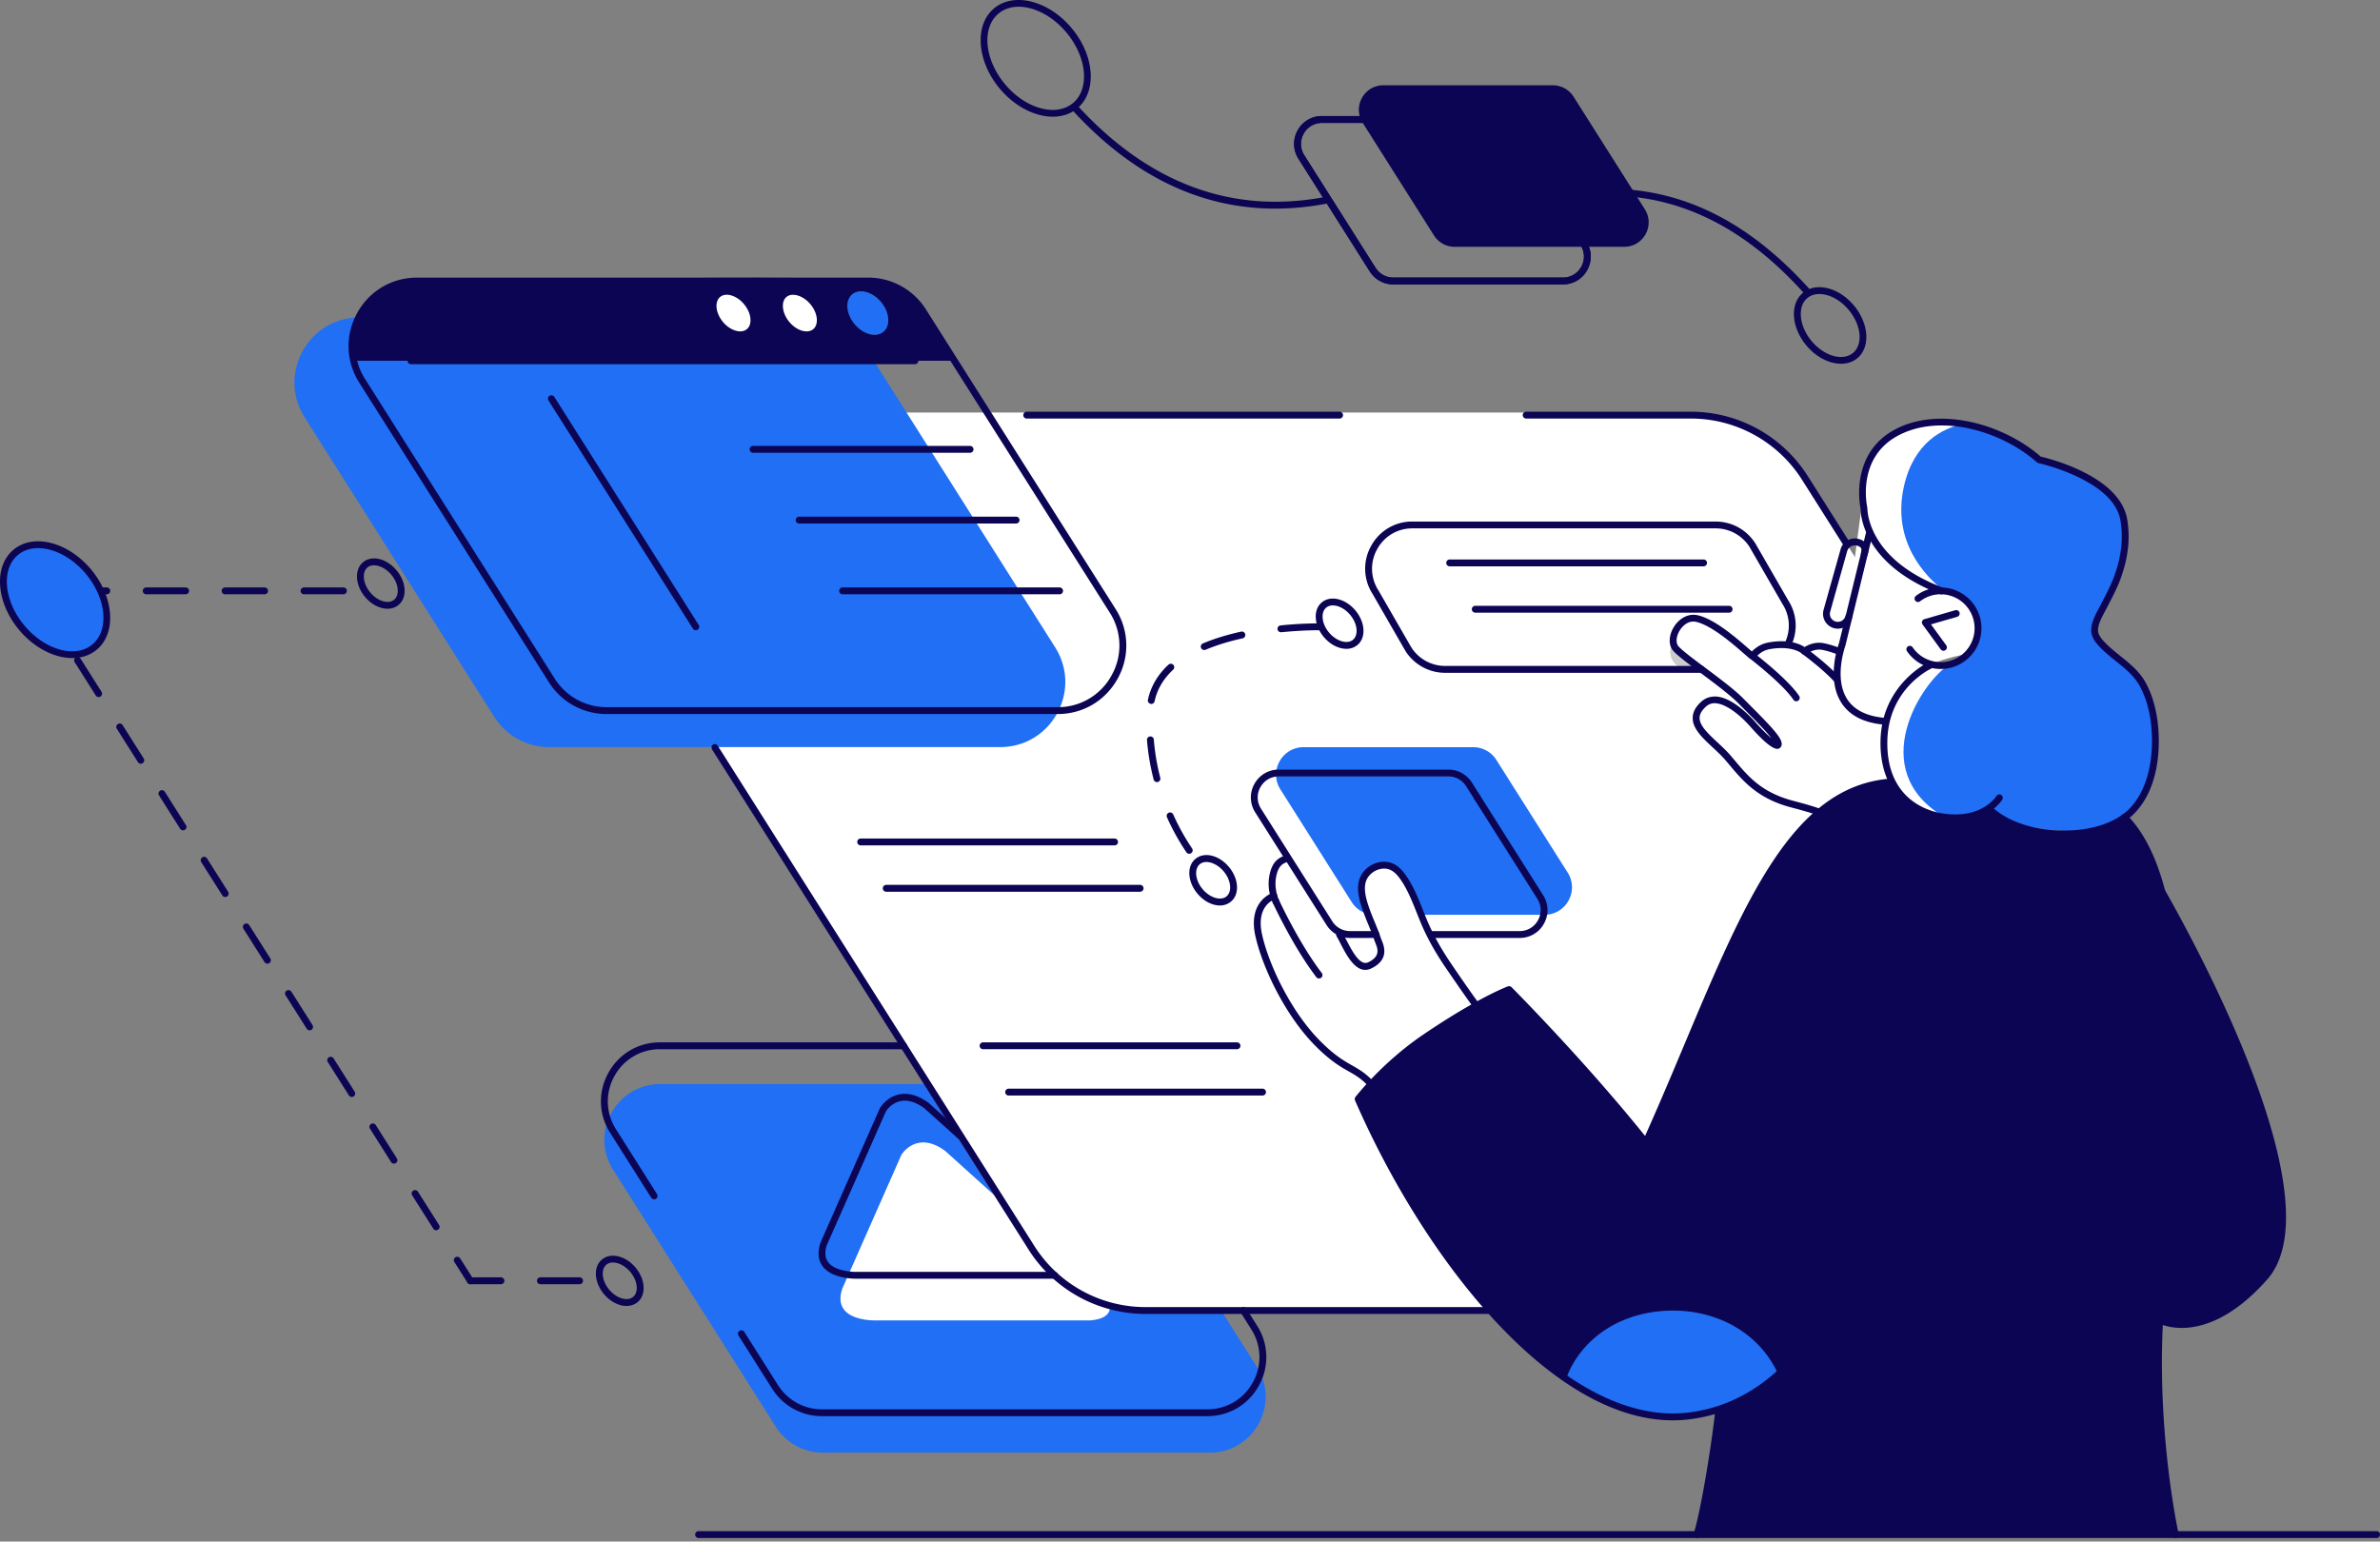 <svg width="230" height="149" fill="none" xmlns="http://www.w3.org/2000/svg"><rect width="100%" height="100%" fill="#808080" stroke="none"/><path d="m107.619 110.248 13.848 21.878c2.273 3.591-.306 8.279-4.558 8.279H79.527a5.392 5.392 0 0 1-4.558-2.51l-15.718-24.834c-2.272-3.591.309-8.28 4.559-8.28h37.381c1.849 0 3.569.947 4.558 2.51l1.87 2.957Z" fill="#216FF4"/><path d="M87.116 111.607s1.449-2.41 4.224-.367l15.575 14.032s1.469 2.084-1.543 2.351H84.767s-4.449.222-3.38-3.048l5.729-12.968Z" fill="#fff"/><path d="m178.844 53.187 33.74 53.309c5.537 8.751-.75 20.171-11.107 20.171h-91.082a13.148 13.148 0 0 1-11.107-6.114L60.994 60.046c-5.538-8.752.75-20.172 11.106-20.172h91.083a13.15 13.15 0 0 1 11.106 6.115l4.555 7.198Z" fill="#fff"/><path d="m151.497 84.337-6.068-9.588-.819-1.296a2.643 2.643 0 0 0-2.244-1.235h-16.384a2.63 2.63 0 0 0-2.329 1.375 2.626 2.626 0 0 0 .082 2.704l6.887 10.884a2.641 2.641 0 0 0 2.245 1.237h16.383a2.63 2.63 0 0 0 2.329-1.375 2.63 2.63 0 0 0-.082-2.706Z" fill="#216FF4"/><path d="M189.698 56.523s1.39-.484 3.109 0c1.719.485 2.293 1.646 2.428 3.403.138 1.758-1.359 4.089-4.831 3.237 0 0-5.339.72-6.683 3.331-1.347 2.615-1.354 3.04-1.354 3.04s-1.013 3.967.469 5.931c0 0-6.033.84-6.994 3.051 0 0-3.39-1.132-4.607-1.484-1.217-.352-2.773-2.163-3.933-3.41-1.163-1.248-3.324-3.187-3.342-3.852-.015-.666.181-1.732.97-1.926.788-.194 2.39-.105 4.083 1.872 1.694 1.977 2.794 2.51 2.855 2.132.064-.377-2.278-3.127-4.388-4.79-2.109-1.663-5.236-4.107-5.695-4.642-.46-.536.209-2.02.867-2.324.655-.304 1.665-.533 3.464.786a110.496 110.496 0 0 1 3.229 2.461s2.439-2.005 5.181-.393c0 0 1.109-.867 2.594-.245l.191-1.033s-2.535-2.277-2.431-3.135c.105-.857 4.255-3.795 4.255-3.795l.87-6.505s1.367 3.934 4.897 6.227c3.536 2.295 4.796 2.063 4.796 2.063Zm-65.382 26.309s-2.099 1.319-1.385 3.64c0 0-2.056 1.184-1.109 4.64.944 3.456 2.181 6.298 4.52 8.624 2.339 2.326 5.923 4.222 6.162 5.048 0 0 1.862-2.028 4.832-4.239 2.969-2.212 5.231-3.283 5.231-3.283s-4.522-7.247-5.367-9.216c-.847-1.967-2.191-4.81-4.17-4.29-1.98.517-1.622 2.652-1.033 4.251.589 1.6 2.275 4.74.507 5.084-1.767.345-3.045-2.994-3.045-2.994s-.666-.268-2.079-2.714c-1.413-2.45-3.061-4.38-3.061-4.38v-.171h-.003Z" fill="#fff"/><path d="M182.002 42.69c3.219-3.068 7.601-2.004 9.981-1.06 2.38.94 4.189 1.668 5.186 2.938 0 0 3.793 1.27 5.627 2.4 1.834 1.13 3.145 3.472 2.584 6.663-.561 3.19-2.574 5.992-2.574 5.992s-.967 1.864.357 2.757c1.324.893 4.987 3.321 5.224 9.017.237 5.696-3.556 8.8-7.496 8.92-3.939.122-8.869-1.25-9.165-2.008 0 0-5.224 2.38-8.451-1.846-3.227-4.227.02-10.356 1.961-11.38 1.942-1.025 4.005-.946 4.005-.946s1.186-1.14 1.842-2.992c.377-1.066-.648-3.053-2.033-3.703-.946-.444-2.087-.503-2.087-.503s-4.497-1.087-6.818-7.091c-.002 0-1.362-4.089 1.857-7.157Z" fill="#216FF4"/><path d="M205.112 78.897s2.329 2.114 3.778 7.244c0 0 5.803 10.22 7.935 16.292 2.133 6.071 5.79 14.6 2.518 20.357-3.273 5.757-9.196 5.273-10.479 4.867 0 0-.52 4.306-.127 8.969.392 4.663 1.479 11.698 1.479 11.698h-46.227s1.089-4.842 1.387-6.798c.299-1.954.689-5.296.689-5.296s-3.954 2.549-12.244-1.415-15.832-15.81-17.552-18.825c-1.716-3.015-5.017-9.762-5.017-9.762s7.614-8.244 14.629-10.534l12.996 14.445s3.502-7.724 6.068-13.471 6.053-14.218 9.826-17.167c3.772-2.948 5.287-3.696 8.063-4.038 0 0 1.584 3.036 4.282 3.444 2.699.408 4.607-.602 4.607-.602s4.306 2.224 7.915 2.071c3.609-.148 5.474-1.48 5.474-1.48ZM152.888 10.64l6.068 9.588c.997 1.574-.135 3.627-1.997 3.627h-16.384a2.364 2.364 0 0 1-1.997-1.099l-6.89-10.884c-.997-1.574.135-3.627 1.997-3.627h16.384c.811 0 1.564.415 1.997 1.099l.822 1.296Z" fill="#0C0553"/><path d="m85.823 37.056 16.141 25.503c2.65 4.186-.357 9.65-5.313 9.65H53.076a6.289 6.289 0 0 1-5.313-2.926L29.44 40.334c-2.65-4.186.357-9.65 5.314-9.65h43.574a6.289 6.289 0 0 1 5.314 2.926l2.18 3.446Z" fill="#216FF4"/><path d="M161.637 62.169s-1.02 1.632 1.24 2.668l1.285-.409c-.002 0-2.699-1.946-2.525-2.26Z" fill="#CCC"/><path d="M34.182 34.87H92.23l-3.813-5.783s-.92-1.206-3.6-1.926c-2.677-.719-45.1.026-45.1.026s-6.636.633-5.535 7.683Z" fill="#0C0553"/><path d="M85.369 32.07c-.707.586-1.954.252-2.783-.748-.83-1-.931-2.285-.225-2.872.707-.587 1.954-.253 2.783.747.832 1 .931 2.286.225 2.872Z" fill="#3A3A3A"/><path d="M78.8 32.07c-.706.586-1.954.252-2.783-.748s-.93-2.285-.224-2.872c.706-.587 1.954-.253 2.783.747.831 1 .93 2.286.224 2.872Zm-6.412 0c-.707.586-1.952.252-2.783-.748-.83-1-.931-2.285-.225-2.872.707-.587 1.952-.253 2.783.747.832 1 .931 2.286.225 2.872Z" fill="#fff"/><path d="M9.131 62.548c-1.788 1.485-4.943.638-7.042-1.895-2.102-2.53-2.355-5.788-.567-7.272 1.788-1.485 4.944-.638 7.043 1.895 2.102 2.53 2.357 5.788.566 7.272Z" fill="#216FF4"/><path d="M182.002 42.69c-3.219 3.07-1.86 7.158-1.86 7.158 2.322 6.005 6.819 7.091 6.819 7.091s.357.02.834.112c-1.709-1.339-4.984-4.685-3.809-10.006.947-4.283 3.75-5.668 5.819-6.094-2.375-.538-5.41-.543-7.803 1.74Zm5.872 36.265c-7.653-4.528-2.235-13.052.592-14.787-.776.069-2.026.28-3.23.916-1.941 1.025-5.188 7.155-1.961 11.379 1.359 1.778 3.071 2.385 4.599 2.492Z" fill="#fff"/><path d="M150.959 133.128s7.831 6.04 15.108 3.102c0 0 4.518-1.852 6.023-3.607 0 0-2.47-6.359-10.249-6.15-7.783.209-9.839 4.319-10.882 6.655Z" fill="#216FF4"/><path d="M161.667 137.281c-11.828 0-24.069-15.665-30.719-30.921a.331.331 0 0 1 .041-.334c.026-.033 2.561-3.313 6.515-6.004 5.249-3.569 8.101-4.643 8.218-4.686a.334.334 0 0 1 .35.076c.153.153 15.363 15.44 20.051 24.83a.33.33 0 0 1-.148.443.333.333 0 0 1-.443-.147c-4.385-8.788-18.159-22.868-19.771-24.503-.73.306-3.472 1.535-7.882 4.533-3.383 2.3-5.701 5.04-6.242 5.708 6.91 15.743 19.751 31.847 31.719 30.227 12.718-1.742 18.103-18.21 23.821-39.555a.34.34 0 0 1 .409-.235c.176.049.28.23.234.408-5.785 21.588-11.251 38.244-24.375 40.037-.592.082-1.183.123-1.778.123Z" fill="#0C0553"/><path d="M159.061 110.747a.33.33 0 0 1-.301-.467c1.433-3.178 2.752-6.318 4.027-9.353 5.831-13.874 10.438-24.832 19.728-25.653.178-.031.344.117.357.3a.327.327 0 0 1-.301.358c-8.892.788-13.427 11.585-19.174 25.252-1.278 3.041-2.599 6.183-4.035 9.369a.325.325 0 0 1-.301.194Zm-16.496-13.38a.338.338 0 0 1-.258-.123c-.018-.023-.449-.563-2.584-3.69-.867-1.273-1.556-2.467-2.104-3.646-.26-.558-.49-1.132-.717-1.706-.321-.809-.655-1.648-1.076-2.413a8.24 8.24 0 0 0-.419-.689c-.306-.459-.576-.745-.88-.933-.392-.245-.9-.281-1.392-.1-.544.202-.98.64-1.138 1.14-.247.794.043 1.755.334 2.592.158.454.342.895.526 1.336.204.5.418 1.013.591 1.538.018.06.046.123.074.194.23.564.763 1.885-1.007 2.737-1.393.666-2.344-1.196-2.98-2.425-.135-.263-.255-.5-.367-.681a.33.33 0 1 1 .566-.342c.115.188.245.441.388.719.656 1.273 1.355 2.49 2.105 2.132 1.209-.584.915-1.308.681-1.892a3.64 3.64 0 0 1-.09-.235c-.168-.502-.377-1.005-.576-1.495a24.29 24.29 0 0 1-.536-1.372c-.326-.939-.65-2.02-.342-3.005.22-.704.794-1.288 1.536-1.563.686-.25 1.408-.194 1.974.16.493.309.834.766 1.077 1.128.16.24.308.487.449.74.441.803.783 1.657 1.112 2.487.224.563.449 1.127.704 1.673.533 1.145 1.204 2.306 2.048 3.55 2.099 3.08 2.535 3.628 2.553 3.648.115.14.092.35-.051.464a.298.298 0 0 1-.201.072Zm-19.249-9.872a.325.325 0 0 1-.29-.176c-.028-.053-.681-1.31-.314-2.88.229-.976.681-1.502 1.507-1.757a.332.332 0 0 1 .194.633c-.502.155-.857.42-1.056 1.275-.311 1.326.248 2.403.253 2.413a.332.332 0 0 1-.135.449.312.312 0 0 1-.159.043Z" fill="#0C0553"/><path d="M127.469 94.573a.325.325 0 0 1-.263-.13c-2.239-2.928-4.17-7.098-4.188-7.14a.33.33 0 0 1 .161-.438.322.322 0 0 1 .438.16c.021.044 1.919 4.148 4.115 7.015a.33.33 0 0 1-.263.533Z" fill="#0C0553"/><path d="M132.502 105.113a.33.33 0 0 1-.245-.107c-.691-.755-1.26-1.079-1.918-1.451-.842-.48-1.801-1.023-3.296-2.543-2.857-2.906-5.038-7.49-5.719-10.517-.775-3.439 1.658-4.201 1.684-4.209a.326.326 0 0 1 .411.225.331.331 0 0 1-.22.41c-.079.023-1.862.615-1.229 3.428.66 2.936 2.777 7.382 5.545 10.199 1.431 1.453 2.347 1.971 3.153 2.43.676.386 1.319.748 2.079 1.582a.331.331 0 0 1-.021.469.338.338 0 0 1-.224.084ZM187.54 64.66a3.94 3.94 0 0 1-3.242-1.706.332.332 0 1 1 .546-.377c.38.553.913.971 1.543 1.208a3.272 3.272 0 0 0 4.224-1.908 3.282 3.282 0 0 0-1.908-4.224 3.246 3.246 0 0 0-3.147.464.328.328 0 0 1-.465-.06.33.33 0 0 1 .062-.465 3.93 3.93 0 0 1 3.785-.559 3.95 3.95 0 0 1 2.296 5.079 3.951 3.951 0 0 1-3.694 2.548Z" fill="#0C0553"/><path d="M187.815 62.898a.335.335 0 0 1-.268-.136l-1.755-2.405a.334.334 0 0 1-.045-.301.337.337 0 0 1 .221-.212l2.987-.864a.336.336 0 0 1 .411.227.332.332 0 0 1-.227.41l-2.533.732 1.477 2.023a.334.334 0 0 1-.074.464.337.337 0 0 1-.194.062Zm-5.754 7.142c-1.972-.179-3.349-.9-4.13-2.143-1.454-2.31-.276-5.553-.224-5.69l2.647-10.836a.34.34 0 0 1 .401-.245.336.336 0 0 1 .245.4L178.339 62.4c-.023.069-1.127 3.115.153 5.148.666 1.056 1.877 1.673 3.599 1.831a.331.331 0 0 1-.03.66Z" fill="#0C0553"/><path d="M177.602 60.765a1.435 1.435 0 0 1-1.375-1.819l1.645-5.86c.102-.368.342-.672.676-.86a1.404 1.404 0 0 1 1.087-.13c.378.104.643.29.791.555.148.263.168.587.061.965a.326.326 0 0 1-.408.23.332.332 0 0 1-.23-.409c.059-.201.056-.357-.002-.46-.059-.104-.192-.183-.393-.239a.78.78 0 0 0-.944.53l-1.645 5.862a.768.768 0 0 0 1.115.875.766.766 0 0 0 .362-.461.326.326 0 0 1 .408-.23.33.33 0 0 1 .229.408 1.415 1.415 0 0 1-.676.86 1.424 1.424 0 0 1-.701.183Zm-13.614 87.89a.332.332 0 0 1-.313-.436c.609-1.822 1.663-8.051 2.063-11.683a.329.329 0 0 1 .365-.293c.184.02.314.183.293.365-.369 3.349-1.41 9.787-2.094 11.822a.328.328 0 0 1-.314.225Zm46.845-20.307c-1.369 0-2.203-.428-2.28-.469a.331.331 0 1 1 .314-.584c.171.089 4.244 2.132 9.726-4.053 4.987-5.63-2.265-23.416-9.989-36.938a.336.336 0 0 1 .125-.454.338.338 0 0 1 .454.125c2.834 4.964 16.636 30.107 9.907 37.703-3.408 3.844-6.351 4.67-8.257 4.67Z" fill="#0C0553"/><path d="M210.214 148.655a.333.333 0 0 1-.324-.258c-.026-.115-2.538-11.555-1.268-23.977 2.661-26.005 1.566-39.945-3.553-45.197a.33.33 0 0 1 .008-.47.328.328 0 0 1 .469.008c5.336 5.477 6.453 19.154 3.734 45.725-1.257 12.313 1.232 23.653 1.258 23.766a.337.337 0 0 1-.25.398c-.026.002-.049.005-.074.005Zm-31.788-95.807a.326.326 0 0 1-.28-.155l-3.985-6.295a12.721 12.721 0 0 0-10.795-5.944h-15.878a.331.331 0 1 1 0-.663h15.878c4.63 0 8.874 2.337 11.354 6.252l3.984 6.295c.1.156.054.357-.104.457a.304.304 0 0 1-.174.053Zm-48.97-12.392H99.222a.331.331 0 1 1 0-.663h30.234a.331.331 0 1 1 0 .663Zm14.532 86.54h-33.255a13.37 13.37 0 0 1-11.353-6.25L68.799 72.427a.327.327 0 0 1 .104-.457.333.333 0 0 1 .457.105l30.578 48.319a12.713 12.713 0 0 0 10.795 5.941h33.255a.331.331 0 1 1 0 .661Zm-41.779-57.982H58.634a6.584 6.584 0 0 1-5.594-3.08L34.72 36.99c-1.308-2.069-1.385-4.587-.204-6.732 1.181-2.145 3.35-3.426 5.798-3.426H83.89a6.587 6.587 0 0 1 5.594 3.08l2.18 3.443 16.142 25.502a6.538 6.538 0 0 1 .204 6.732c-1.184 2.143-3.352 3.426-5.8 3.426ZM40.314 27.49a5.883 5.883 0 0 0-5.219 3.084 5.878 5.878 0 0 0 .186 6.06l18.32 28.946a5.925 5.925 0 0 0 5.033 2.77h43.575a5.882 5.882 0 0 0 5.218-3.083 5.878 5.878 0 0 0-.186-6.061L88.921 30.26a5.925 5.925 0 0 0-5.032-2.77H40.314Z" fill="#0C0553"/><path d="M63.213 115.915a.33.33 0 0 1-.28-.153l-3.965-6.264a5.628 5.628 0 0 1-.176-5.798 5.625 5.625 0 0 1 4.995-2.951h23.536a.331.331 0 1 1 0 .663H63.787a4.968 4.968 0 0 0-4.413 2.609 4.981 4.981 0 0 0 .155 5.127l3.964 6.265c.1.156.054.357-.104.457a.36.36 0 0 1-.176.045Zm53.446 20.96H79.438a5.666 5.666 0 0 1-4.818-2.653l-3.253-5.137a.326.326 0 0 1 .105-.456.333.333 0 0 1 .457.104l3.252 5.137a5.02 5.02 0 0 0 4.26 2.345h37.22a4.969 4.969 0 0 0 4.413-2.61 4.981 4.981 0 0 0-.155-5.127l-1.036-1.638a.329.329 0 0 1 .105-.456.328.328 0 0 1 .456.104l1.036 1.638a5.629 5.629 0 0 1 .176 5.798 5.634 5.634 0 0 1-4.997 2.951ZM151.033 27.49H134.65c-.929 0-1.781-.47-2.278-1.255l-6.89-10.884a2.66 2.66 0 0 1-.084-2.74 2.66 2.66 0 0 1 2.359-1.395h16.387c.928 0 1.78.47 2.275 1.253l.819 1.293 6.068 9.588c.533.842.564 1.867.084 2.742a2.644 2.644 0 0 1-2.357 1.398ZM127.76 11.88c-.753 0-1.418.392-1.78 1.05a2.01 2.01 0 0 0 .063 2.07l6.89 10.883a2.022 2.022 0 0 0 1.717.947h16.383c.753 0 1.418-.393 1.781-1.051a2.009 2.009 0 0 0-.064-2.069l-6.89-10.884a2.015 2.015 0 0 0-1.716-.944H127.76v-.002Z" fill="#0C0553"/><path d="M151.033 27.49H134.65c-.929 0-1.781-.47-2.278-1.255l-6.89-10.884a2.66 2.66 0 0 1-.084-2.74 2.66 2.66 0 0 1 2.359-1.395h16.387c.928 0 1.78.47 2.275 1.253l.819 1.293 6.068 9.588c.533.842.564 1.867.084 2.742a2.644 2.644 0 0 1-2.357 1.398ZM127.76 11.88c-.753 0-1.418.392-1.78 1.05a2.01 2.01 0 0 0 .063 2.07l6.89 10.883a2.022 2.022 0 0 0 1.717.947h16.383c.753 0 1.418-.393 1.781-1.051a2.009 2.009 0 0 0-.064-2.069l-6.89-10.884a2.015 2.015 0 0 0-1.716-.944H127.76v-.002Zm5.219 78.778h-2.51c-.929 0-1.781-.47-2.275-1.253l-6.89-10.884a2.665 2.665 0 0 1-.084-2.742 2.658 2.658 0 0 1 2.359-1.395h16.386c.929 0 1.781.47 2.278 1.252l.819 1.296c.1.156.051.357-.105.457a.325.325 0 0 1-.456-.105l-.819-1.296a2.025 2.025 0 0 0-1.717-.944h-16.386c-.752 0-1.415.393-1.78 1.051a2.009 2.009 0 0 0 .064 2.069l6.889 10.884a2.017 2.017 0 0 0 1.717.944h2.51a.33.33 0 0 1 .331.332c0 .183-.15.334-.331.334Z" fill="#0C0553"/><path d="M146.85 90.658h-8.492a.33.33 0 1 1 0-.664h8.492c.752 0 1.418-.392 1.78-1.05a2.01 2.01 0 0 0-.063-2.07l-6.069-9.588a.328.328 0 0 1 .105-.456.333.333 0 0 1 .456.104l6.069 9.589c.533.842.563 1.867.084 2.742a2.662 2.662 0 0 1-2.362 1.393Zm17.595-25.628h-24.778a4.541 4.541 0 0 1-3.852-2.12l-3.178-5.515a4.497 4.497 0 0 1-.135-4.627 4.5 4.5 0 0 1 3.992-2.36h29.296c1.571 0 3.009.794 3.851 2.123l3.181 5.512a4.48 4.48 0 0 1 .293 4.308.332.332 0 0 1-.602-.276 3.826 3.826 0 0 0-.255-3.69l-3.18-5.512a3.872 3.872 0 0 0-3.286-1.804h-29.298a3.841 3.841 0 0 0-3.41 2.018 3.847 3.847 0 0 0 .119 3.964l3.179 5.512a3.875 3.875 0 0 0 3.285 1.801h24.778c.184 0 .332.148.332.332a.332.332 0 0 1-.332.334Z" fill="#0C0553"/><path d="M175.722 78.806a.313.313 0 0 1-.141-.03c-.025-.013-.487-.21-2.438-.722-3.257-.852-4.653-2.51-6.002-4.112l-.449-.528c-.339-.393-.763-.786-1.171-1.166-1.002-.933-1.951-1.813-1.941-2.862.005-.558.281-1.076.844-1.581.393-.352.883-.5 1.403-.485 1.543.09 3.201 1.783 3.842 2.51.617.696 1.142 1.204 1.515 1.515-.554-.717-1.684-1.852-2.505-2.673l-.714-.72c-.773-.782-2.253-1.89-3.559-2.864-1.234-.923-2.3-1.72-2.708-2.183-.472-.541-.452-1.462.053-2.294.434-.716 1.288-1.384 2.352-1.137 1.627.393 3.673 2.17 4.772 3.127.176.15.317.276.424.362.296-.278.773-.721 1.637-.872 1.944-.34 3.023.163 3.452.449.336-.207 1.028-.53 1.836-.378a9.192 9.192 0 0 1 1.594.48.33.33 0 1 1-.265.607 8.541 8.541 0 0 0-1.446-.436c-.824-.15-1.518.388-1.523.393a.336.336 0 0 1-.444-.028c-.007-.005-.877-.814-3.091-.44-.671.118-1.023.447-1.255.667-.174.16-.439.403-.73.206-.102-.066-.321-.255-.62-.515-.979-.854-3.02-2.627-4.494-2.982-.725-.183-1.316.316-1.63.834-.342.566-.393 1.204-.12 1.513.362.413 1.451 1.23 2.607 2.089 1.324.99 2.824 2.112 3.632 2.93l.712.718c1.831 1.836 2.949 2.994 3.025 3.611.046.368-.178.5-.25.531-.158.074-.65.296-2.75-2.081-1.221-1.38-2.487-2.235-3.384-2.286a1.185 1.185 0 0 0-.921.316c-.419.375-.623.735-.625 1.097-.005.755.839 1.538 1.732 2.37.423.393.857.798 1.222 1.22l.454.532c1.341 1.592 2.609 3.097 5.66 3.898 2.033.533 2.505.74 2.551.762a.336.336 0 0 1-.143.638Z" fill="#0C0553"/><path d="M173.589 67.782a.326.326 0 0 1-.275-.147c-1.031-1.551-4.237-4.008-4.268-4.033a.33.33 0 1 1 .401-.528c.135.104 3.328 2.55 4.42 4.19.1.154.059.358-.094.46a.309.309 0 0 1-.184.058Zm3.89-1.826a.334.334 0 0 1-.242-.105c-1.191-1.278-3.035-2.622-3.056-2.635a.336.336 0 0 1-.074-.464.333.333 0 0 1 .464-.074c.079.056 1.913 1.395 3.151 2.722a.331.331 0 0 1-.243.556Zm52.19 82.698H67.509a.331.331 0 1 1 0-.663h162.16a.331.331 0 1 1 0 .663Zm-65.038-93.916h-24.536a.33.33 0 1 1 0-.663h24.536a.331.331 0 1 1 0 .663Zm2.469 4.478h-24.533a.331.331 0 1 1 0-.663H167.1a.331.331 0 1 1 0 .663ZM107.711 81.71H83.175a.33.33 0 1 1 0-.663h24.536a.33.33 0 1 1 0 .663Zm2.469 4.48H85.644a.33.33 0 1 1 0-.664h24.536a.331.331 0 1 1 0 .663Zm9.361 15.22H95.005a.331.331 0 1 1 0-.663h24.536a.331.331 0 1 1 0 .663Zm2.47 4.478H97.475a.33.33 0 1 1 0-.663h24.536a.331.331 0 1 1 0 .663ZM88.417 35.2h-48.7a.33.33 0 1 1 0-.664h48.7a.331.331 0 1 1 0 .663Zm5.328 8.562h-20.97a.33.33 0 1 1 0-.663h20.97a.33.33 0 1 1 0 .663Zm4.449 6.838H77.227a.33.33 0 1 1 0-.663h20.967a.331.331 0 1 1 0 .663Zm4.204 6.841h-20.97a.33.33 0 1 1 0-.663h20.97a.33.33 0 1 1 0 .663Zm86.56 21.937a8.9 8.9 0 0 1-1.456-.125c-2.88-.485-5.905-2.77-5.77-7.742.148-5.352 4.553-7.463 4.599-7.481a.33.33 0 1 1 .278.602c-.166.079-4.079 1.969-4.216 6.9-.156 5.72 3.953 6.859 5.216 7.068 3.831.645 5.267-1.566 5.326-1.663a.333.333 0 0 1 .456-.108.332.332 0 0 1 .108.454c-.059.097-1.329 2.095-4.541 2.095Z" fill="#0C0553"/><path d="M199.518 80.935c-3.028 0-5.948-.967-7.481-2.49a.331.331 0 1 1 .466-.472c1.454 1.444 4.298 2.383 7.227 2.299 2.619-.041 4.856-.84 6.134-2.191 1.467-1.549 2.225-4.158 2.084-7.158-.081-1.745-.459-3.27-1.119-4.528-.549-1.045-1.421-1.744-2.342-2.484-.543-.436-1.105-.885-1.607-1.418-.347-.37-.753-.873-.788-1.49-.044-.757.403-1.589.762-2.257.069-.13.138-.255.197-.373l.255-.5c.337-.65.681-1.323.944-2.012.752-1.97.974-3.857.658-5.604-.702-3.883-7.844-5.482-7.918-5.497a.334.334 0 0 1-.148-.077c-3.402-3.022-9.376-4.8-13.488-2.54-3.939 2.168-2.939 6.747-2.895 6.94.007.278.023 4.96 7.3 7.719a.334.334 0 0 1 .194.429.335.335 0 0 1-.429.193c-7.741-2.935-7.726-8.055-7.721-8.272-.01 0-1.14-5.183 3.229-7.588 4.339-2.388 10.596-.574 14.185 2.57.883.205 7.599 1.889 8.341 6.008.337 1.87.105 3.872-.691 5.959-.273.721-.63 1.413-.972 2.078l-.255.495c-.061.123-.13.25-.204.388-.319.594-.717 1.334-.684 1.906.023.397.322.767.607 1.07.47.5 1.016.934 1.539 1.358.936.75 1.902 1.525 2.515 2.69.706 1.345 1.107 2.962 1.193 4.806.09 1.868-.089 5.344-2.262 7.643-1.403 1.482-3.811 2.354-6.607 2.397-.074.003-.148.003-.219.003Z" fill="#0C0553"/><path d="M85.369 32.07c-.707.586-1.954.252-2.783-.748-.83-1-.931-2.285-.225-2.872.707-.587 1.954-.253 2.783.747.832 1 .931 2.286.225 2.872Z" fill="#216FF4"/><path d="M77.948 32.689c-.063 0-.127-.003-.194-.008-.706-.066-1.451-.495-1.992-1.148-.944-1.138-1.025-2.637-.18-3.339.859-.711 2.287-.367 3.249.793.444.536.717 1.169.763 1.778.05.65-.159 1.207-.585 1.561a1.64 1.64 0 0 1-1.06.363Zm-1.306-4.196a.979.979 0 0 0-.637.209c-.554.461-.431 1.563.267 2.408.434.523 1.01.862 1.546.913.215.018.523 0 .77-.207.258-.214.38-.569.347-1-.038-.474-.255-.974-.612-1.405-.484-.584-1.14-.918-1.68-.918Zm53.472 34.218c-.742 0-1.576-.41-2.191-1.153-.446-.535-.717-1.168-.765-1.777-.051-.654.156-1.21.584-1.562.429-.354 1.008-.454 1.643-.285.592.16 1.163.543 1.607 1.076.446.536.717 1.168.765 1.778.051.653-.156 1.21-.584 1.561a1.637 1.637 0 0 1-1.059.362Zm-1.308-4.196c-.25 0-.47.072-.64.212-.258.214-.381.569-.347 1 .035.474.255.974.612 1.405.701.842 1.765 1.164 2.316.707.258-.214.38-.569.347-1-.036-.474-.255-.974-.612-1.405-.357-.431-.809-.737-1.268-.862a1.721 1.721 0 0 0-.408-.057Zm-91.354.322a2.36 2.36 0 0 1-.581-.079c-.592-.16-1.163-.543-1.607-1.076-.944-1.14-1.026-2.638-.181-3.34.86-.716 2.288-.364 3.25.794.443.536.716 1.168.762 1.778.051.65-.158 1.206-.584 1.561a1.65 1.65 0 0 1-1.059.362Zm-1.308-4.198a.982.982 0 0 0-.635.209c-.556.462-.434 1.563.265 2.408.357.43.809.737 1.268.862.423.11.79.059 1.045-.156.258-.214.38-.569.347-1-.038-.474-.255-.974-.612-1.405-.482-.584-1.138-.918-1.678-.918ZM6.983 63.604c-1.721 0-3.688-.977-5.15-2.737C.773 59.589.13 58.092.017 56.65c-.114-1.485.345-2.735 1.294-3.523.948-.788 2.262-1.01 3.7-.625 1.396.375 2.748 1.286 3.809 2.56 2.214 2.669 2.449 6.14.523 7.74-.653.543-1.474.8-2.36.8ZM3.678 52.98c-.753 0-1.421.222-1.941.656-.781.647-1.159 1.698-1.059 2.963.102 1.304.694 2.671 1.666 3.842 1.982 2.387 4.935 3.219 6.575 1.852 1.646-1.365 1.373-4.418-.607-6.806-.974-1.173-2.206-2.005-3.471-2.346a4.536 4.536 0 0 0-1.163-.161Zm98.069-41.702c-1.724 0-3.688-.977-5.153-2.737-2.214-2.668-2.448-6.14-.522-7.739 1.925-1.6 5.295-.732 7.509 1.939 2.217 2.668 2.449 6.14.523 7.739-.65.54-1.472.798-2.357.798ZM98.447.651c-.738 0-1.414.212-1.95.659-1.645 1.364-1.372 4.418.608 6.805 1.979 2.388 4.935 3.214 6.578 1.852 1.645-1.365 1.372-4.418-.61-6.806-1.334-1.607-3.109-2.51-4.627-2.51ZM60.544 126.225c-.063 0-.127-.002-.194-.007-.706-.067-1.45-.495-1.992-1.148-.446-.536-.716-1.168-.765-1.778-.051-.653.156-1.209.584-1.561.85-.704 2.306-.347 3.25.793.543.653.829 1.464.763 2.171-.046.487-.245.89-.582 1.168-.29.235-.656.362-1.064.362Zm-1.308-4.198a.978.978 0 0 0-.638.209c-.255.214-.377.569-.344 1 .035.474.255.974.612 1.405.434.523 1.01.862 1.546.913.217.021.523 0 .77-.206.25-.207.326-.505.347-.722.048-.536-.179-1.163-.612-1.684-.485-.581-1.138-.915-1.681-.915Zm58.647-34.51c-.734 0-1.553-.41-2.178-1.163-.444-.535-.717-1.168-.763-1.778-.051-.653.156-1.206.582-1.56.859-.717 2.29-.368 3.249.79.444.536.717 1.168.763 1.778.051.653-.155 1.21-.581 1.561a1.639 1.639 0 0 1-1.072.373Zm-1.298-4.2a.99.99 0 0 0-.638.209c-.255.214-.38.568-.347 1 .039.474.255.974.612 1.405.702.844 1.766 1.166 2.317.707.255-.215.38-.57.346-1-.038-.475-.255-.975-.612-1.406-.482-.582-1.137-.916-1.678-.916ZM71.539 32.69c-.187 0-.383-.026-.582-.08-.59-.16-1.16-.54-1.604-1.076-.544-.653-.827-1.464-.763-2.171.046-.487.245-.89.581-1.168.426-.355 1.01-.457 1.643-.286.592.16 1.163.54 1.607 1.076.543.653.83 1.465.763 2.171-.046.487-.245.89-.582 1.168a1.66 1.66 0 0 1-1.063.365Zm-1.304-4.202a.983.983 0 0 0-.64.212c-.25.206-.327.505-.347.722-.048.535.179 1.165.612 1.686.357.433.809.737 1.268.862.416.112.79.059 1.046-.156.25-.206.326-.505.347-.722.048-.533-.179-1.163-.612-1.683-.358-.434-.81-.737-1.268-.862a1.56 1.56 0 0 0-.406-.059Z" fill="#0C0553"/><path d="M114.924 82.521a.331.331 0 0 1-.273-.145 22.233 22.233 0 0 1-1.877-3.382.335.335 0 0 1 .166-.44.334.334 0 0 1 .439.167A21.655 21.655 0 0 0 115.2 82a.33.33 0 0 1-.087.46.326.326 0 0 1-.189.06Zm-3.114-6.928a.335.335 0 0 1-.322-.247 22.374 22.374 0 0 1-.645-3.81.334.334 0 0 1 .304-.358c.206-.003.341.122.357.303.099 1.235.308 2.477.625 3.7a.332.332 0 0 1-.319.412Zm-.554-7.55c-.247-.043-.362-.22-.324-.4.273-1.283.942-2.429 1.987-3.4a.337.337 0 0 1 .47.017.331.331 0 0 1-.018.47c-.944.877-1.546 1.905-1.791 3.05a.332.332 0 0 1-.324.263Zm5.117-5.216a.331.331 0 0 1-.13-.635c1.082-.457 2.326-.84 3.701-1.143a.335.335 0 0 1 .396.252.334.334 0 0 1-.253.396c-1.334.293-2.54.665-3.586 1.107a.39.39 0 0 1-.128.023Zm7.413-1.72a.331.331 0 0 1-.329-.295.331.331 0 0 1 .296-.363 36.905 36.905 0 0 1 3.652-.198h.199a.331.331 0 1 1 0 .663h-.199c-.502 0-1.857.02-3.586.196-.01-.002-.023-.002-.033-.002ZM33.19 57.441h-3.81a.33.33 0 1 1 0-.663h3.81a.33.33 0 1 1 0 .663Zm-7.621 0h-3.814a.33.33 0 1 1 0-.663h3.814a.33.33 0 1 1 0 .663Zm-7.627 0H14.13a.33.33 0 1 1 0-.663h3.81a.33.33 0 1 1 0 .663Zm-7.622 0h-.347a.33.33 0 1 1 0-.663h.347a.33.33 0 1 1 0 .663Zm45.715 66.683h-3.811a.331.331 0 0 1-.332-.332c0-.184.148-.332.332-.332h3.81a.333.333 0 0 1 0 .664Zm-7.624 0h-2.96a.331.331 0 0 1-.33-.332.33.33 0 0 1 .33-.332h2.96c.183 0 .331.148.331.332a.331.331 0 0 1-.331.332Z" fill="#0C0553"/><path d="M45.452 124.124a.328.328 0 0 1-.28-.155l-1.264-1.992a.327.327 0 0 1 .105-.457.331.331 0 0 1 .457.105l1.262 1.992c.1.155.054.357-.104.456a.318.318 0 0 1-.176.051Zm-3.301-5.214a.328.328 0 0 1-.28-.155l-2.039-3.219a.327.327 0 0 1 .105-.457.333.333 0 0 1 .457.105l2.038 3.219c.1.153.053.357-.105.456a.328.328 0 0 1-.176.051Zm-4.079-6.44a.329.329 0 0 1-.28-.156l-2.038-3.221a.327.327 0 0 1 .104-.457.333.333 0 0 1 .457.105l2.038 3.221c.1.153.053.357-.105.457a.337.337 0 0 1-.176.051Zm-4.076-6.443a.329.329 0 0 1-.28-.156l-2.039-3.222a.328.328 0 0 1 .105-.456.33.33 0 0 1 .457.104l2.038 3.222a.33.33 0 0 1-.28.508Zm-4.076-6.444a.329.329 0 0 1-.28-.155l-2.04-3.222a.327.327 0 0 1 .105-.457.334.334 0 0 1 .457.105l2.038 3.222c.1.155.053.357-.105.456a.326.326 0 0 1-.176.051Zm-4.079-6.44a.329.329 0 0 1-.28-.156l-2.038-3.222a.327.327 0 0 1 .104-.456.331.331 0 0 1 .457.104l2.038 3.222c.1.156.053.357-.105.457a.336.336 0 0 1-.176.05Zm-4.076-6.444a.329.329 0 0 1-.28-.155l-2.038-3.222a.327.327 0 0 1 .104-.457.334.334 0 0 1 .457.105l2.038 3.222c.1.155.053.357-.105.456a.32.32 0 0 1-.176.051Zm-4.078-6.443a.329.329 0 0 1-.281-.156l-2.038-3.221a.327.327 0 0 1 .104-.457.334.334 0 0 1 .457.105l2.038 3.222c.1.155.054.357-.104.456a.314.314 0 0 1-.176.051Zm-4.08-6.44a.329.329 0 0 1-.28-.156l-2.038-3.222a.331.331 0 1 1 .561-.352l2.039 3.222a.33.33 0 0 1-.105.456.314.314 0 0 1-.176.051Zm-4.075-6.444a.329.329 0 0 1-.28-.155l-2.039-3.222a.327.327 0 0 1 .105-.457.333.333 0 0 1 .456.105l2.038 3.222c.1.155.054.357-.104.456a.314.314 0 0 1-.176.051Zm73.261 56.222c-.6 0-2.447-.092-3.278-1.181-.457-.597-.53-1.373-.227-2.306l5.742-12.999c.045-.079.665-1.092 1.882-1.334.882-.174 1.847.102 2.844.836l3.275 2.947a.333.333 0 0 1 .023.469.334.334 0 0 1-.47.023l-3.249-2.926c-.813-.599-1.597-.839-2.295-.699-.929.186-1.419.982-1.424.99l-5.711 12.93c-.222.681-.179 1.252.135 1.665.643.84 2.316.954 2.923.919h18.955a.331.331 0 1 1 0 .663H82.981c-.012 0-.079.003-.188.003ZM67.24 60.911a.328.328 0 0 1-.28-.156L53.007 38.712a.327.327 0 0 1 .105-.457.334.334 0 0 1 .456.105l13.953 22.044c.1.155.053.357-.105.456a.337.337 0 0 1-.176.051Zm55.995-40.747c-7.214 0-13.774-3.17-19.557-9.466a.331.331 0 1 1 .49-.449c6.948 7.563 15.024 10.512 24.028 8.76a.343.343 0 0 1 .388.262.334.334 0 0 1-.263.388 26.584 26.584 0 0 1-5.086.505Zm54.683 14.994c-1.13 0-2.413-.632-3.364-1.78-.689-.83-1.107-1.803-1.181-2.742-.077-.982.232-1.811.865-2.337.632-.525 1.504-.673 2.458-.42.911.244 1.788.836 2.477 1.665 1.449 1.745 1.592 4.023.316 5.081-.436.362-.982.533-1.571.533Zm-2.099-6.739c-.449 0-.847.133-1.156.388-.464.385-.686 1.015-.627 1.778.061.803.429 1.645 1.028 2.37 1.214 1.464 3.01 1.981 4.005 1.16.992-.826.813-2.686-.403-4.148-.602-.726-1.363-1.24-2.14-1.45a2.852 2.852 0 0 0-.707-.098Z" fill="#0C0553"/><path d="M174.567 28.435a.325.325 0 0 1-.245-.11c-7.017-7.777-14.838-10.695-23.932-8.923a.334.334 0 0 1-.387-.262.334.334 0 0 1 .262-.388c9.336-1.816 17.366 1.168 24.549 9.13a.334.334 0 0 1-.023.468.341.341 0 0 1-.224.085Zm-23.414 104.718a.338.338 0 0 1-.125-.023.332.332 0 0 1-.181-.433c1.701-4.125 5.852-6.683 10.833-6.683 4.803 0 8.918 2.484 10.739 6.484a.332.332 0 0 1-.163.438.332.332 0 0 1-.439-.165c-1.712-3.76-5.596-6.097-10.137-6.097-4.706 0-8.624 2.403-10.218 6.273a.336.336 0 0 1-.309.206Z" fill="#0C0553"/></svg>